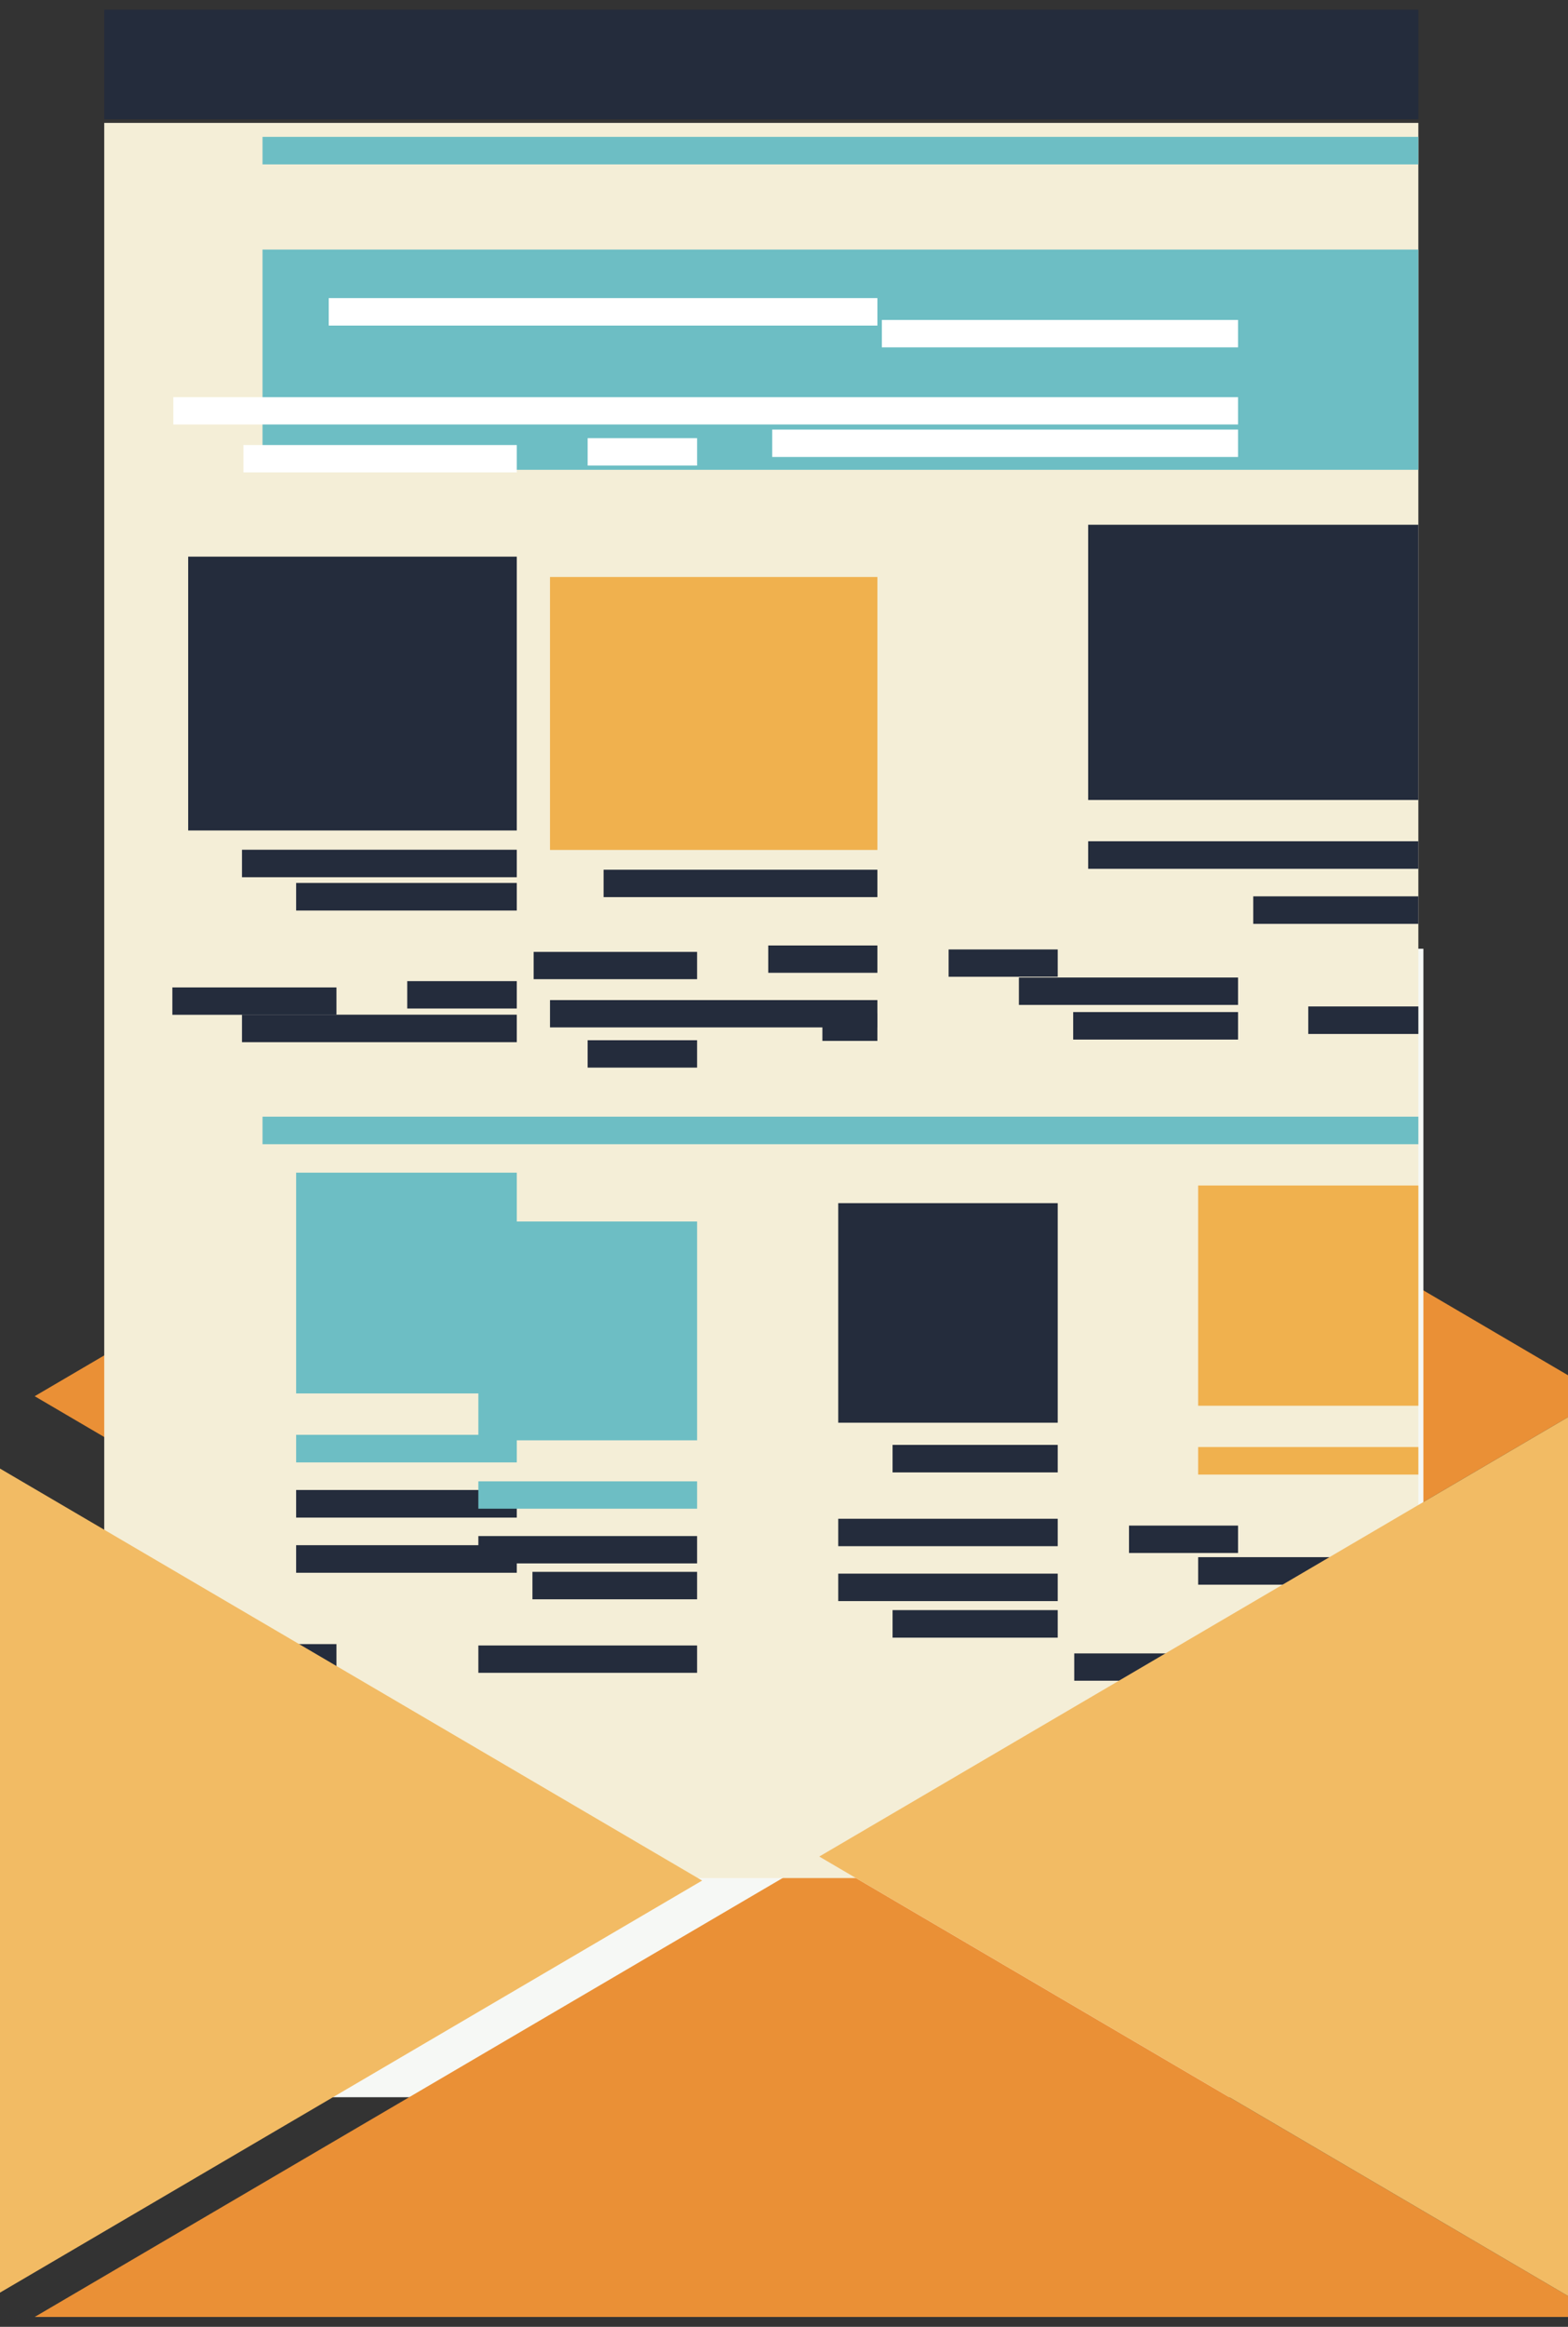 <?xml version="1.0" encoding="UTF-8" standalone="no"?>
<!-- Created with Inkscape (http://www.inkscape.org/) -->

<svg
   xmlns:dc="http://purl.org/dc/elements/1.1/"
   xmlns:cc="http://creativecommons.org/ns#"
   xmlns:rdf="http://www.w3.org/1999/02/22-rdf-syntax-ns#"
   xmlns:svg="http://www.w3.org/2000/svg"
   xmlns="http://www.w3.org/2000/svg"
   xmlns:sodipodi="http://sodipodi.sourceforge.net/DTD/sodipodi-0.dtd"
   xmlns:inkscape="http://www.inkscape.org/namespaces/inkscape"
   width="79.375mm"
   height="117.752mm"
   viewBox="0 0 79.375 117.752"
   version="1.1"
   id="svg7222"
   inkscape:version="0.92.1 r15371"
   sodipodi:docname="Email-Newsletter-Opened.svg">
  <rect x="0" y="0" width="79.375" height="117.752" fill="#333333" stroke="none"/>
  <defs
     id="defs7216" />
  <sodipodi:namedview
     id="base"
     pagecolor="#ffffff"
     bordercolor="#666666"
     borderopacity="1.0"
     inkscape:pageopacity="0.0"
     inkscape:pageshadow="2"
     inkscape:zoom="0.7"
     inkscape:cx="-322.65547"
     inkscape:cy="87.766184"
     inkscape:document-units="mm"
     inkscape:current-layer="layer1"
     showgrid="false"
     inkscape:snap-global="false" />
  <g
     inkscape:groupmode="layer"
     id="layer2"
     inkscape:label="bg"
     sodipodi:insensitive="true"
     style="display:none"
     transform="translate(-33.814,-123.063)">
    <rect
       style="opacity:1;fill:#999999;fill-opacity:1;stroke:none;stroke-width:2;stroke-linecap:butt;stroke-linejoin:round;stroke-miterlimit:4;stroke-dasharray:none;stroke-dashoffset:0;stroke-opacity:1;paint-order:stroke markers fill"
       id="rect7814"
       width="350.006"
       height="419.554"
       x="-45.357"
       y="-18.232" />
  </g>
  <g
     inkscape:label="Ebene 1"
     inkscape:groupmode="layer"
     id="layer1"
     transform="translate(-33.814,-123.063)">
    <g
       id="g5027"
       transform="matrix(0.56,0,0,0.56,17.829,31.716)">
      <g
         inkscape:export-ydpi="193.42102"
         inkscape:export-xdpi="193.42102"
         inkscape:export-filename="D:\Dropbox\Firma Cogmbh\Grafiken\Shutterstock Vektors\Icons 1\PNG\email-opened.png"
         id="g26941"
         transform="matrix(0.14,0,0,-0.14,-2108.486,784.371)">
        <path
           d="m 15793.5,3833.46 -506.6,-297.19 506.6,-297.14 506.5,297.14 -506.5,297.19"
           style="fill:#ea9036;fill-opacity:1;fill-rule:nonzero;stroke:none"
           id="path26943"
           inkscape:connector-curvature="0" />
      </g>
      <g
         inkscape:export-ydpi="193.42102"
         inkscape:export-xdpi="193.42102"
         inkscape:export-filename="D:\Dropbox\Firma Cogmbh\Grafiken\Shutterstock Vektors\Icons 1\PNG\email-opened.png"
         id="g26949"
         transform="matrix(0.139,0,0,-0.139,-2108.486,784.371)">
        <path
           d="m 15607.7,3852.62 c 0,45 -36.5,81.45 -81.5,81.45 -45,0 -81.4,-36.45 -81.4,-81.45 v -746.66 h 855.2 v 746.66 h -81.5 -610.8"
           style="fill:#f6f8f5;fill-opacity:1;fill-rule:nonzero;stroke:none"
           id="path26951"
           inkscape:connector-curvature="0" />
      </g>
      <g
         inkscape:export-ydpi="193.42102"
         inkscape:export-xdpi="193.42102"
         inkscape:export-filename="D:\Dropbox\Firma Cogmbh\Grafiken\Shutterstock Vektors\Icons 1\PNG\email-opened.png"
         id="g26957"
         transform="matrix(0.14,0,0,-0.14,-2108.486,784.371)">
        <path
           d="M 15286.9,2941.94 H 16300 l -506.5,297.19 -506.6,-297.19"
           style="fill:#ea9036;fill-opacity:1;fill-rule:nonzero;stroke:none"
           id="path26959"
           inkscape:connector-curvature="0" />
      </g>
      <g
         id="g26145"
         transform="matrix(0.086,0,0,-0.086,-1277.641,778.725)">
        <path
           d="m 16299.8,6959.77 v -0.09 l 0.2,-0.16 -0.2,0.25"
           style="fill:#ce6358;fill-opacity:1;fill-rule:nonzero;stroke:none"
           id="path26147"
           inkscape:connector-curvature="0" />
      </g>
      <g
         style="fill:#f4eed7"
         id="g27169"
         transform="matrix(0.088,0,0,-0.094,-1277.641,820.294)">
        <path
           d="M 16300,5185.71 H 14950.1 V 6873.08 H 16300 V 5185.71"
           style="fill:#f4eed7;fill-opacity:1;fill-rule:nonzero;stroke:none"
           id="path27171"
           inkscape:connector-curvature="0" />
      </g>
      <g
         id="g27173"
         transform="matrix(0.088,0,0,-0.088,-1277.641,778.725)">
        <path
           d="m 16300,6513.06 h -1187.3 v 226.16 H 16300 v -226.16"
           style="fill:#6dbec4;fill-opacity:1;fill-rule:nonzero;stroke:none"
           id="path27175"
           inkscape:connector-curvature="0" />
      </g>
      <g
         id="g27177"
         transform="matrix(0.088,0,0,-0.088,-1277.641,778.725)">
        <path
           d="m 16300,6873.08 h -1349.9 v 112.5 H 16300 v -112.5"
           style="fill:#242c3c;fill-opacity:1;fill-rule:nonzero;stroke:none"
           id="path27179"
           inkscape:connector-curvature="0" />
      </g>
      <g
         id="g27181"
         transform="matrix(0.088,0,0,-0.088,-1277.641,778.725)">
        <path
           d="m 16300,6826.69 h -1187.3 v 28.28 H 16300 v -28.28"
           style="fill:#6dbec4;fill-opacity:1;fill-rule:nonzero;stroke:none"
           id="path27183"
           inkscape:connector-curvature="0" />
      </g>
      <g
         id="g27185"
         transform="matrix(0.085,0,0,-0.085,-1277.641,778.725)">
        <path
           d="m 16300,6896.28 h -583.5 v 29.23 h 583.5 v -29.23"
           style="fill:#ffffff;fill-opacity:1;fill-rule:nonzero;stroke:none"
           id="path27187"
           inkscape:connector-curvature="0" />
      </g>
      <g
         id="g27189"
         transform="matrix(0.087,0,0,-0.087,-1277.641,778.725)">
        <path
           d="m 16300,6715.13 h -370.1 v 28.47 h 370.1 v -28.47"
           style="fill:#ffffff;fill-opacity:1;fill-rule:nonzero;stroke:none"
           id="path27191"
           inkscape:connector-curvature="0" />
      </g>
      <g
         id="g27193"
         transform="matrix(0.087,0,0,-0.087,-1277.641,778.725)">
        <path
           d="m 16300,6635.02 h -1106.3 v 28.37 H 16300 v -28.37"
           style="fill:#ffffff;fill-opacity:1;fill-rule:nonzero;stroke:none"
           id="path27195"
           inkscape:connector-curvature="0" />
      </g>
      <g
         id="g27197"
         transform="matrix(0.083,0,0,-0.083,-1277.641,778.725)">
        <path
           d="m 16300,6902.61 h -297.7 v 29.77 h 297.7 v -29.77"
           style="fill:#ffffff;fill-opacity:1;fill-rule:nonzero;stroke:none"
           id="path27199"
           inkscape:connector-curvature="0" />
      </g>
      <g
         id="g27201"
         transform="matrix(0.084,0,0,-0.084,-1277.641,778.725)">
        <path
           d="m 16300,6827.79 h -117.8 v 29.45 h 117.8 v -29.45"
           style="fill:#ffffff;fill-opacity:1;fill-rule:nonzero;stroke:none"
           id="path27203"
           inkscape:connector-curvature="0" />
      </g>
      <g
         id="g27205"
         transform="matrix(0.087,0,0,-0.087,-1277.641,778.725)">
        <path
           d="m 16300,6601.26 h -484 v 28.47 h 484 v -28.47"
           style="fill:#ffffff;fill-opacity:1;fill-rule:nonzero;stroke:none"
           id="path27207"
           inkscape:connector-curvature="0" />
      </g>
      <g
         id="g27209"
         transform="matrix(0.085,0,0,-0.085,-1277.641,778.725)">
        <path
           d="m 16300,6150.13 h -348.2 v 29.03 h 348.2 v -29.03"
           style="fill:#242c3c;fill-opacity:1;fill-rule:nonzero;stroke:none"
           id="path27211"
           inkscape:connector-curvature="0" />
      </g>
      <g
         id="g27213"
         transform="matrix(0.084,0,0,-0.084,-1277.641,778.725)">
        <path
           d="m 16300,6180.09 h -117.8 v 29.44 h 117.8 v -29.44"
           style="fill:#242c3c;fill-opacity:1;fill-rule:nonzero;stroke:none"
           id="path27215"
           inkscape:connector-curvature="0" />
      </g>
      <g
         id="g27217"
         transform="matrix(0.085,0,0,-0.085,-1277.641,778.725)">
        <path
           d="m 16300,6135.78 h -58.5 v 29.24 h 58.5 v -29.24"
           style="fill:#242c3c;fill-opacity:1;fill-rule:nonzero;stroke:none"
           id="path27219"
           inkscape:connector-curvature="0" />
      </g>
      <g
         id="g27221"
         transform="matrix(0.084,0,0,-0.084,-1277.641,778.725)">
        <path
           d="m 16300,6275.23 h -175.9 v 29.34 h 175.9 v -29.34"
           style="fill:#242c3c;fill-opacity:1;fill-rule:nonzero;stroke:none"
           id="path27223"
           inkscape:connector-curvature="0" />
      </g>
      <g
         id="g27225"
         transform="matrix(0.085,0,0,-0.085,-1277.641,778.725)">
        <path
           d="m 16300,6208.18 h -116.1 v 29.03 h 116.1 v -29.03"
           style="fill:#242c3c;fill-opacity:1;fill-rule:nonzero;stroke:none"
           id="path27227"
           inkscape:connector-curvature="0" />
      </g>
      <g
         id="g27229"
         transform="matrix(0.085,0,0,-0.085,-1277.641,778.725)">
        <path
           d="m 16300,6288.63 h -291.2 v 29.13 h 291.2 v -29.13"
           style="fill:#242c3c;fill-opacity:1;fill-rule:nonzero;stroke:none"
           id="path27231"
           inkscape:connector-curvature="0" />
      </g>
      <g
         id="g27233"
         transform="matrix(0.083,0,0,-0.083,-1277.641,778.725)">
        <path
           d="m 16300,6461.81 h -299.3 v 29.93 h 299.3 v -29.93"
           style="fill:#242c3c;fill-opacity:1;fill-rule:nonzero;stroke:none"
           id="path27235"
           inkscape:connector-curvature="0" />
      </g>
      <g
         id="g27237"
         transform="matrix(0.082,0,0,-0.082,-1277.641,778.725)">
        <path
           d="m 16300,6389.01 h -180.9 v 30.16 h 180.9 v -30.16"
           style="fill:#242c3c;fill-opacity:1;fill-rule:nonzero;stroke:none"
           id="path27239"
           inkscape:connector-curvature="0" />
      </g>
      <g
         id="g27241"
         transform="matrix(0.083,0,0,-0.083,-1277.641,778.725)">
        <path
           d="m 16300,6318.88 h -119.3 v 29.82 h 119.3 v -29.82"
           style="fill:#242c3c;fill-opacity:1;fill-rule:nonzero;stroke:none"
           id="path27243"
           inkscape:connector-curvature="0" />
      </g>
      <g
         id="g27245"
         transform="matrix(0.083,0,0,-0.083,-1277.641,778.725)">
        <path
           d="m 16300,6425.55 h -240.3 v 30.04 h 240.3 v -30.04"
           style="fill:#242c3c;fill-opacity:1;fill-rule:nonzero;stroke:none"
           id="path27247"
           inkscape:connector-curvature="0" />
      </g>
      <g
         id="g27249"
         transform="matrix(0.083,0,0,-0.083,-1277.641,778.725)">
        <path
           d="m 16300,6282.22 h -299.3 v 29.93 h 299.3 v -29.93"
           style="fill:#242c3c;fill-opacity:1;fill-rule:nonzero;stroke:none"
           id="path27251"
           inkscape:connector-curvature="0" />
      </g>
      <g
         id="g27253"
         transform="matrix(0.083,0,0,-0.083,-1277.641,778.725)">
        <path
           d="m 16300,6512.72 h -357.9 v 298.14 h 357.9 v -298.14"
           style="fill:#242c3c;fill-opacity:1;fill-rule:nonzero;stroke:none"
           id="path27255"
           inkscape:connector-curvature="0" />
      </g>
      <g
         id="g27257"
         transform="matrix(0.085,0,0,-0.085,-1277.641,778.725)">
        <path
           d="m 16300,6338.8 h -348.2 v 290.17 H 16300 V 6338.8"
           style="fill:#f0b14e;fill-opacity:1;fill-rule:nonzero;stroke:none"
           id="path27259"
           inkscape:connector-curvature="0" />
      </g>
      <g
         id="g27261"
         transform="matrix(0.088,0,0,-0.088,-1277.641,778.725)">
        <path
           d="m 16300,6103.33 h -339.2 v 28.27 h 339.2 v -28.27"
           style="fill:#242c3c;fill-opacity:1;fill-rule:nonzero;stroke:none"
           id="path27263"
           inkscape:connector-curvature="0" />
      </g>
      <g
         id="g27265"
         transform="matrix(0.087,0,0,-0.087,-1277.641,778.725)">
        <path
           d="m 16300,6032.1 h -227.7 v 28.46 h 227.7 v -28.46"
           style="fill:#242c3c;fill-opacity:1;fill-rule:nonzero;stroke:none"
           id="path27267"
           inkscape:connector-curvature="0" />
      </g>
      <g
         id="g27269"
         transform="matrix(0.086,0,0,-0.086,-1277.641,778.725)">
        <path
           d="m 16300,6131.84 h -114.7 v 28.67 h 114.7 v -28.67"
           style="fill:#242c3c;fill-opacity:1;fill-rule:nonzero;stroke:none"
           id="path27271"
           inkscape:connector-curvature="0" />
      </g>
      <g
         id="g27273"
         transform="matrix(0.087,0,0,-0.087,-1277.641,778.725)">
        <path
           d="m 16300,5996.1 h -171.3 v 28.57 h 171.3 v -28.57"
           style="fill:#242c3c;fill-opacity:1;fill-rule:nonzero;stroke:none"
           id="path27275"
           inkscape:connector-curvature="0" />
      </g>
      <g
         id="g27277"
         transform="matrix(0.088,0,0,-0.088,-1277.641,778.725)">
        <path
           d="m 16300,5933.71 h -113.1 v 28.27 h 113.1 v -28.27"
           style="fill:#242c3c;fill-opacity:1;fill-rule:nonzero;stroke:none"
           id="path27279"
           inkscape:connector-curvature="0" />
      </g>
      <g
         id="g27281"
         transform="matrix(0.088,0,0,-0.088,-1277.641,778.725)">
        <path
           d="m 16300,6046.79 h -169.6 v 28.27 h 169.6 v -28.27"
           style="fill:#242c3c;fill-opacity:1;fill-rule:nonzero;stroke:none"
           id="path27283"
           inkscape:connector-curvature="0" />
      </g>
      <g
         id="g27285"
         transform="matrix(0.088,0,0,-0.088,-1277.641,778.725)">
        <path
           d="m 16300,6174.01 h -339.2 v 282.63 h 339.2 v -282.63"
           style="fill:#242c3c;fill-opacity:1;fill-rule:nonzero;stroke:none"
           id="path27287"
           inkscape:connector-curvature="0" />
      </g>
      <g
         id="g27289"
         transform="matrix(0.083,0,0,-0.083,-1277.641,778.725)">
        <path
           d="m 16300,5899.81 h -240.3 v 240.34 h 240.3 v -240.34"
           style="fill:#6dbec4;fill-opacity:1;fill-rule:nonzero;stroke:none"
           id="path27291"
           inkscape:connector-curvature="0" />
      </g>
      <g
         id="g27293"
         transform="matrix(0.083,0,0,-0.083,-1277.641,778.725)">
        <path
           d="m 16300,5824.71 h -240.3 v 30.04 h 240.3 v -30.04"
           style="fill:#6dbec4;fill-opacity:1;fill-rule:nonzero;stroke:none"
           id="path27295"
           inkscape:connector-curvature="0" />
      </g>
      <g
         id="g27297"
         transform="matrix(0.083,0,0,-0.083,-1277.641,778.725)">
        <path
           d="m 16300,5764.62 h -240.3 v 30.05 h 240.3 v -30.05"
           style="fill:#242c3c;fill-opacity:1;fill-rule:nonzero;stroke:none"
           id="path27299"
           inkscape:connector-curvature="0" />
      </g>
      <g
         id="g27301"
         transform="matrix(0.083,0,0,-0.083,-1277.641,778.725)">
        <path
           d="m 16300,5704.54 h -240.3 v 30.04 h 240.3 v -30.04"
           style="fill:#242c3c;fill-opacity:1;fill-rule:nonzero;stroke:none"
           id="path27303"
           inkscape:connector-curvature="0" />
      </g>
      <g
         id="g27305"
         transform="matrix(0.082,0,0,-0.082,-1277.641,778.725)">
        <path
           d="m 16300,5665.34 h -180.9 v 30.15 h 180.9 v -30.15"
           style="fill:#242c3c;fill-opacity:1;fill-rule:nonzero;stroke:none"
           id="path27307"
           inkscape:connector-curvature="0" />
      </g>
      <g
         id="g27309"
         transform="matrix(0.084,0,0,-0.084,-1277.641,778.725)">
        <path
           d="m 16300,5779.12 h -235.4 v 235.42 h 235.4 v -235.42"
           style="fill:#6dbec4;fill-opacity:1;fill-rule:nonzero;stroke:none"
           id="path27311"
           inkscape:connector-curvature="0" />
      </g>
      <g
         id="g27313"
         transform="matrix(0.084,0,0,-0.084,-1277.641,778.725)">
        <path
           d="m 16300,5705.55 h -235.4 v 29.43 h 235.4 v -29.43"
           style="fill:#6dbec4;fill-opacity:1;fill-rule:nonzero;stroke:none"
           id="path27315"
           inkscape:connector-curvature="0" />
      </g>
      <g
         id="g27317"
         transform="matrix(0.084,0,0,-0.084,-1277.641,778.725)">
        <path
           d="m 16300,5646.7 h -235.4 v 29.42 h 235.4 v -29.42"
           style="fill:#242c3c;fill-opacity:1;fill-rule:nonzero;stroke:none"
           id="path27319"
           inkscape:connector-curvature="0" />
      </g>
      <g
         id="g27321"
         transform="matrix(0.084,0,0,-0.084,-1277.641,778.725)">
        <path
           d="m 16300,5608.09 h -177.2 v 29.53 h 177.2 v -29.53"
           style="fill:#242c3c;fill-opacity:1;fill-rule:nonzero;stroke:none"
           id="path27323"
           inkscape:connector-curvature="0" />
      </g>
      <g
         id="g27325"
         transform="matrix(0.084,0,0,-0.084,-1277.641,778.725)">
        <path
           d="m 16300,5528.99 h -235.4 v 29.42 h 235.4 v -29.42"
           style="fill:#242c3c;fill-opacity:1;fill-rule:nonzero;stroke:none"
           id="path27327"
           inkscape:connector-curvature="0" />
      </g>
      <g
         id="g27329"
         transform="matrix(0.086,0,0,-0.086,-1277.641,778.725)">
        <path
           d="m 16300,5663.23 h -230.7 v 230.7 h 230.7 v -230.7"
           style="fill:#242c3c;fill-opacity:1;fill-rule:nonzero;stroke:none"
           id="path27331"
           inkscape:connector-curvature="0" />
      </g>
      <g
         id="g27333"
         transform="matrix(0.086,0,0,-0.086,-1277.641,778.725)">
        <path
           d="m 16300,5611 h -173.6 v 28.93 H 16300 V 5611"
           style="fill:#242c3c;fill-opacity:1;fill-rule:nonzero;stroke:none"
           id="path27335"
           inkscape:connector-curvature="0" />
      </g>
      <g
         id="g27337"
         transform="matrix(0.086,0,0,-0.086,-1277.641,778.725)">
        <path
           d="m 16300,5533.47 h -230.7 v 28.83 h 230.7 v -28.83"
           style="fill:#242c3c;fill-opacity:1;fill-rule:nonzero;stroke:none"
           id="path27339"
           inkscape:connector-curvature="0" />
      </g>
      <g
         id="g27341"
         transform="matrix(0.086,0,0,-0.086,-1277.641,778.725)">
        <path
           d="m 16300,5475.79 h -230.7 v 28.84 h 230.7 v -28.84"
           style="fill:#242c3c;fill-opacity:1;fill-rule:nonzero;stroke:none"
           id="path27343"
           inkscape:connector-curvature="0" />
      </g>
      <g
         id="g27345"
         transform="matrix(0.086,0,0,-0.086,-1277.641,778.725)">
        <path
           d="m 16300,5437.36 h -173.6 v 28.94 h 173.6 v -28.94"
           style="fill:#242c3c;fill-opacity:1;fill-rule:nonzero;stroke:none"
           id="path27347"
           inkscape:connector-curvature="0" />
      </g>
      <g
         id="g27349"
         transform="matrix(0.088,0,0,-0.088,-1277.641,778.725)">
        <path
           d="m 16300,5551.94 h -226.2 v 226.16 h 226.2 v -226.16"
           style="fill:#f0b14e;fill-opacity:1;fill-rule:nonzero;stroke:none"
           id="path27351"
           inkscape:connector-curvature="0" />
      </g>
      <g
         id="g27353"
         transform="matrix(0.088,0,0,-0.088,-1277.641,778.725)">
        <path
           d="m 16300,5481.26 h -226.2 v 28.27 h 226.2 v -28.27"
           style="fill:#f0b14e;fill-opacity:1;fill-rule:nonzero;stroke:none"
           id="path27355"
           inkscape:connector-curvature="0" />
      </g>
      <g
         id="g27357"
         transform="matrix(0.087,0,0,-0.087,-1277.641,778.725)">
        <path
           d="m 16300,5462.81 h -113.3 v 28.46 h 113.3 v -28.46"
           style="fill:#242c3c;fill-opacity:1;fill-rule:nonzero;stroke:none"
           id="path27359"
           inkscape:connector-curvature="0" />
      </g>
      <g
         id="g27361"
         transform="matrix(0.088,0,0,-0.088,-1277.641,778.725)">
        <path
           d="m 16300,5368.18 h -226.2 v 28.27 h 226.2 v -28.27"
           style="fill:#242c3c;fill-opacity:1;fill-rule:nonzero;stroke:none"
           id="path27363"
           inkscape:connector-curvature="0" />
      </g>
      <g
         id="g27365"
         transform="matrix(0.087,0,0,-0.087,-1277.641,778.725)">
        <path
           d="m 16300,5330.12 h -170.2 v 28.37 h 170.2 v -28.37"
           style="fill:#242c3c;fill-opacity:1;fill-rule:nonzero;stroke:none"
           id="path27367"
           inkscape:connector-curvature="0" />
      </g>
      <g
         id="g27369"
         transform="matrix(0.088,0,0,-0.088,-1277.641,778.725)">
        <path
           d="m 16300,5820.51 h -1187.3 v 28.27 H 16300 v -28.27"
           style="fill:#6dbec4;fill-opacity:1;fill-rule:nonzero;stroke:none"
           id="path27371"
           inkscape:connector-curvature="0" />
      </g>
      <g
         inkscape:export-ydpi="193.42102"
         inkscape:export-xdpi="193.42102"
         inkscape:export-filename="D:\Dropbox\Firma Cogmbh\Grafiken\Shutterstock Vektors\Icons 1\PNG\email-opened.png"
         id="g26961"
         transform="matrix(0.135,0,0,-0.135,-2108.486,784.371)">
        <path
           d="M 15777.2,3649.69 V 3036.3 l 522.8,306.72 -522.8,306.67"
           style="fill:#f2bb64;fill-opacity:1;fill-rule:nonzero;stroke:none"
           id="path26963"
           inkscape:connector-curvature="0" />
      </g>
      <g
         inkscape:export-ydpi="193.42102"
         inkscape:export-xdpi="193.42102"
         inkscape:export-filename="D:\Dropbox\Firma Cogmbh\Grafiken\Shutterstock Vektors\Icons 1\PNG\email-opened.png"
         id="g26965"
         transform="matrix(0.14,0,0,-0.14,-2108.486,784.371)">
        <path
           d="m 15793.5,3239.13 506.5,-297.19 v 594.33 l -506.5,-297.14"
           style="fill:#f2bb64;fill-opacity:1;fill-rule:nonzero;stroke:none"
           id="path26967"
           inkscape:connector-curvature="0" />
      </g>
    </g>
  </g>
</svg>

